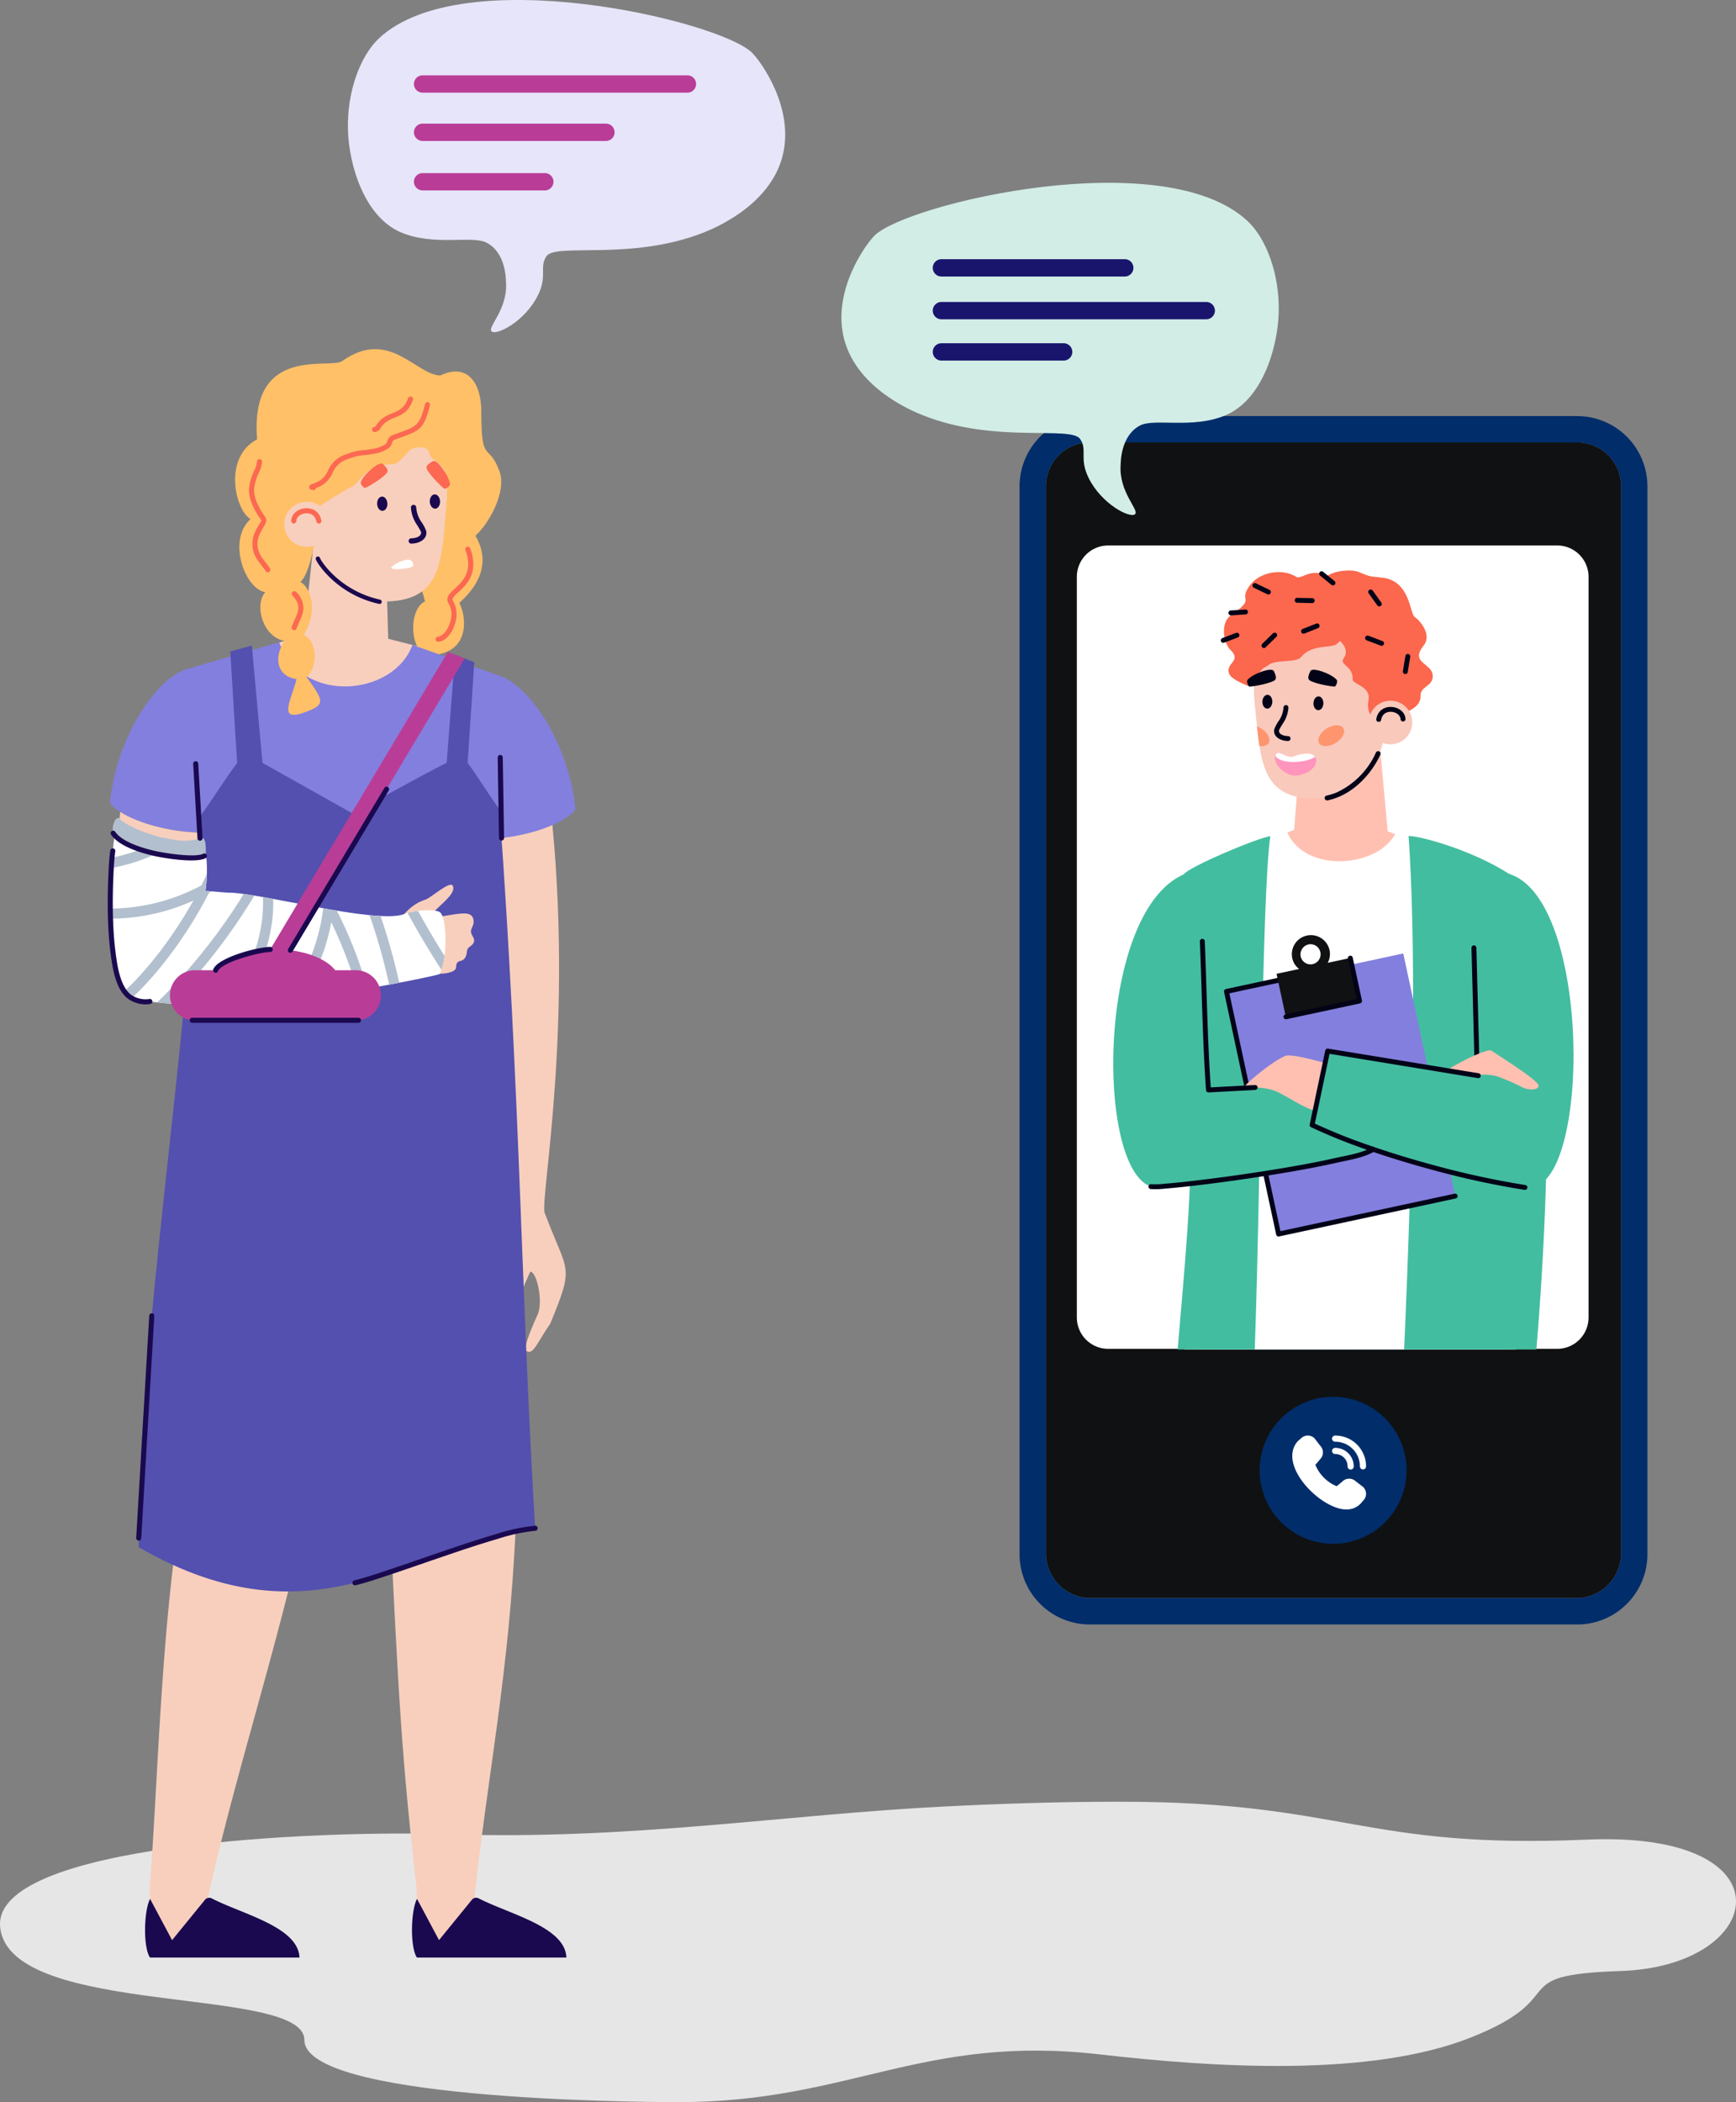 <?xml version="1.0" encoding="UTF-8"?> <svg xmlns="http://www.w3.org/2000/svg" xmlns:xlink="http://www.w3.org/1999/xlink" id="Group_5914" data-name="Group 5914" width="423.861" height="513.075" viewBox="0 0 423.861 513.075"><rect x="0" y="0" width="423.861" height="513.075" fill="#808080" stroke="none"/><defs><clipPath id="clip-path"><rect id="Rectangle_2143" data-name="Rectangle 2143" width="423.861" height="513.075" fill="none"></rect></clipPath></defs><g id="Group_5913" data-name="Group 5913" clip-path="url(#clip-path)"><path id="Path_5112" data-name="Path 5112" d="M.063,442.563c2.8,21.869,74.253,13.858,74.253,27.257,0,14.372,78.43,15.183,91.4,15.183,41.743,0,59.434-16.641,102.924-11.639,28.588,3.288,66.115,5.513,90.423-4.115,25.513-10.1,7.553-15.288,36.579-16.246,35.95-1.179,42.025-34.237-8.206-32.072-54.769,2.364-59.189-9.252-113.937-9.252-14.7,0-28.851.461-42.824,1.16-39.081,1.96-76.8,8.267-121.358,6.773C78.051,418.562-2.579,421.931.063,442.557" transform="translate(0 28.072)" fill="#e6e6e6" fill-rule="evenodd"></path><path id="Path_5113" data-name="Path 5113" d="M379.505,347.962V111.775a10.718,10.718,0,0,0-10.687-10.686H249.753a10.718,10.718,0,0,0-10.687,10.686V371.958a10.987,10.987,0,0,0,10.687,11.2H368.818a10.987,10.987,0,0,0,10.687-11.2Z" transform="translate(16.302 6.893)" fill="#101112" fill-rule="evenodd"></path><path id="Path_5114" data-name="Path 5114" d="M253.769,124.639H363.447a7.652,7.652,0,0,1,7.631,7.631V313.085a7.653,7.653,0,0,1-7.631,7.631H253.769a7.654,7.654,0,0,1-7.631-7.631V132.27a7.653,7.653,0,0,1,7.631-7.631" transform="translate(16.784 8.499)" fill="#fff" fill-rule="evenodd"></path><path id="Path_5115" data-name="Path 5115" d="M369.229,95.066H250.164a17.17,17.17,0,0,0-17.121,17.121v260.7a17.17,17.17,0,0,0,17.121,17.121H369.229a17.039,17.039,0,0,0,11.1-4.116h0a17.1,17.1,0,0,0,6.016-13v-260.7a17.17,17.17,0,0,0-17.121-17.121m10.687,253.306h0v24a10.986,10.986,0,0,1-10.687,11.2H250.164a10.987,10.987,0,0,1-10.687-11.2V112.187c0-.092,0-.184,0-.275s.006-.183.011-.273.011-.181.018-.27h0c.006-.09.014-.179.023-.269s.019-.178.031-.267h0c.012-.089.023-.177.037-.265h0c.013-.088.029-.175.044-.263s.033-.175.05-.262.037-.173.057-.26.042-.171.064-.256.045-.17.068-.254.049-.168.076-.252.053-.167.081-.249.058-.164.088-.247.061-.163.093-.244.065-.161.1-.241.068-.159.1-.237h0c.036-.078.073-.157.111-.235s.076-.155.115-.231h0q.119-.229.248-.454c.085-.148.175-.3.268-.44h0q.139-.216.288-.426l.152-.208c.052-.067.1-.136.157-.2.159-.2.326-.4.5-.589.058-.063.116-.126.175-.188q.266-.279.551-.537.38-.346.793-.655c.068-.052.138-.1.207-.152q.42-.3.867-.558.337-.194.686-.363h0q.234-.112.473-.214c.08-.034.16-.067.241-.1s.162-.063.244-.093.163-.059.247-.087h0c.248-.083.5-.159.755-.225h0l.257-.062c.172-.041.345-.076.52-.108.088-.016.175-.03.263-.044s.177-.026.266-.037l.268-.031c.09-.009.179-.017.269-.023s.181-.013.271-.018.182-.007.273-.01.183,0,.275,0H369.229c.092,0,.184,0,.275,0s.183.005.273.01.182.011.271.018.181.014.269.023l.268.031c.089.012.177.023.265.037s.176.028.264.044.175.032.262.051.173.036.258.057l.257.062h0l.254.068h0c.084.023.169.049.252.075l.249.081h0c.083.028.165.056.247.087s.162.061.244.093.161.065.241.1.159.068.238.1.157.072.234.109h0c.078.037.156.076.233.115s.153.08.229.121.151.084.225.127.148.087.222.131.146.091.218.137.145.093.216.142.141.1.212.147.139.1.207.152.137.1.2.156.135.107.2.161.132.11.2.166h0c.065.057.129.112.192.171s.126.114.188.174.123.119.184.179l.179.184c.059.062.117.125.175.188s.114.127.171.192.111.129.166.2h0c.055.065.108.131.161.2s.1.136.157.2.1.139.152.208l.147.212c.047.072.1.143.141.215h0c.047.072.092.145.137.218s.089.147.132.222.084.15.126.225h0c.041.075.081.152.122.228h0c.038.077.078.153.115.231s.074.157.11.235h0c.036.078.07.157.1.237s.066.16.1.241.063.162.093.244.06.164.088.247.056.166.081.249.052.168.076.252.047.169.069.254.043.171.063.256.038.173.057.26.034.174.05.262.031.175.045.263h0c.013.088.026.176.036.265h0c.012.089.022.177.031.267s.017.179.025.269h0c.008.09.013.179.017.27s.009.182.011.273,0,.183,0,.275Z" transform="translate(15.891 6.483)" fill="#012d6b" fill-rule="evenodd"></path><path id="Path_5116" data-name="Path 5116" d="M264.019,122.655c-1.168,1.082-8.153-2.393-11.346-8.87-2.354-4.774-.222-6.812-2.063-9.49-2.27-3.3-20.773,1.22-38.372-5.776-2.175-.864-15.9-6.32-19.186-18.361-3.269-11.972,5.42-23.66,7.427-25.579,8.173-7.817,70.553-22.488,90.977-3.508,4.576,4.254,7.915,13,7.632,22.485-.248,8.319-3.907,21.136-13,24.963-8.014,3.374-17.34.663-20.836,2.475-4.8,2.49-4.713,9.105-4.745,9.49-.54,6.785,4.626,11.135,3.508,12.171" transform="translate(13.115 2.848)" fill="#d1ede6" fill-rule="evenodd"></path><path id="Path_5117" data-name="Path 5117" d="M260.083,59.223H215.321a2.114,2.114,0,1,0,0,4.228h44.762a2.114,2.114,0,1,0,0-4.228" transform="translate(14.539 4.038)" fill="#19156d" fill-rule="evenodd"></path><path id="Path_5118" data-name="Path 5118" d="M279.978,69H215.321a2.114,2.114,0,1,0,0,4.228h64.658a2.114,2.114,0,1,0,0-4.228" transform="translate(14.539 4.705)" fill="#19156d" fill-rule="evenodd"></path><path id="Path_5119" data-name="Path 5119" d="M245.163,78.43H215.321a2.114,2.114,0,1,0,0,4.228h29.842a2.114,2.114,0,1,0,0-4.228" transform="translate(14.539 5.348)" fill="#19156d" fill-rule="evenodd"></path><path id="Path_5120" data-name="Path 5120" d="M114.6,80.888c1.168,1.082,8.153-2.394,11.346-8.87,2.354-4.774.222-6.812,2.063-9.49,2.271-3.3,20.773,1.22,38.372-5.776,2.175-.864,15.9-6.32,19.186-18.361,3.269-11.972-5.42-23.66-7.427-25.579C169.969,4.994,107.589-9.676,87.165,9.3c-4.576,4.254-7.915,13-7.632,22.485.248,8.319,3.907,21.136,13,24.963,8.014,3.374,17.34.663,20.836,2.474,4.8,2.491,4.713,9.106,4.745,9.491.54,6.785-4.626,11.135-3.508,12.171" transform="translate(5.422 0)" fill="#e6e5f9" fill-rule="evenodd"></path><path id="Path_5121" data-name="Path 5121" d="M141.492,28.249H96.73a2.114,2.114,0,0,0,0,4.228h44.762a2.114,2.114,0,1,0,0-4.228" transform="translate(6.452 1.926)" fill="#b93d97" fill-rule="evenodd"></path><path id="Path_5122" data-name="Path 5122" d="M126.573,39.551H96.731a2.114,2.114,0,0,0,0,4.228h29.842a2.114,2.114,0,0,0,0-4.228" transform="translate(6.452 2.697)" fill="#b93d97" fill-rule="evenodd"></path><path id="Path_5123" data-name="Path 5123" d="M161.387,17.215H96.73a2.114,2.114,0,0,0,0,4.228h64.658a2.114,2.114,0,1,0,0-4.228" transform="translate(6.452 1.174)" fill="#b93d97" fill-rule="evenodd"></path><path id="Path_5124" data-name="Path 5124" d="M347.288,295.838l-45.411,1.446.355,11.921h45.961q-.333-6.731-.9-13.367" transform="translate(20.585 20.173)" fill="#58a5fc" fill-rule="evenodd"></path><path id="Path_5125" data-name="Path 5125" d="M312.473,293.8l-37.4,3.464q-.445,6.039-.9,12.078h37.423Z" transform="translate(18.696 20.034)" fill="#58a5fc" fill-rule="evenodd"></path><path id="Path_5126" data-name="Path 5126" d="M297.728,179.744l19.926-10.521c.67,7.224,1.341,14.943,2.011,22.167,2.69,1.107,6.863,1.824,9.206,2.576-43.051,65.872-60.093,9.273-39.041-.324l6.986-2.618Z" transform="translate(19.15 11.539)" fill="#ffc0b2" fill-rule="evenodd"></path><path id="Path_5127" data-name="Path 5127" d="M302.091,142.99c9.617.225,17.188,10.047,16.909,21.937s-7.006,20.981-18.986,20.206S288.175,175.014,286.8,162s5.677-19.231,15.294-19.005" transform="translate(19.545 9.75)" fill="#f9c9bc" fill-rule="evenodd"></path><path id="Path_5128" data-name="Path 5128" d="M316.363,172.52c-2.416,5.168-7.095,9.917-12.825,11.115a.6.6,0,1,1-.246-1.172,13.384,13.384,0,0,0,2.4-.747,19.465,19.465,0,0,0,9.586-9.7.6.6,0,1,1,1.084.507" transform="translate(20.649 11.706)" fill="#030317" fill-rule="evenodd"></path><path id="Path_5129" data-name="Path 5129" d="M307.446,166.427c.6.977-.232,2.588-1.865,3.6s-3.448,1.035-4.052.058.232-2.588,1.865-3.6,3.448-1.035,4.052-.058" transform="translate(20.548 11.3)" fill="#ff956e" fill-rule="evenodd"></path><path id="Path_5130" data-name="Path 5130" d="M301.485,159.118c-.67-.02-1.237.718-1.266,1.65s.491,1.7,1.161,1.726,1.237-.719,1.266-1.65-.491-1.7-1.161-1.726" transform="translate(20.472 10.85)" fill="#030317" fill-rule="evenodd"></path><path id="Path_5131" data-name="Path 5131" d="M289.816,158.756c-.67-.02-1.237.718-1.266,1.65s.491,1.7,1.161,1.726,1.237-.719,1.266-1.65-.491-1.7-1.161-1.726" transform="translate(19.676 10.826)" fill="#030317" fill-rule="evenodd"></path><path id="Path_5132" data-name="Path 5132" d="M305.453,157.141c-1.194-.036-5.244-.83-6.145-1.573-.576-.475-.075-1.5.237-2.2.479-1.072,5.254.675,6.443,2.143.3.364-.178,1.64-.535,1.629" transform="translate(20.392 10.436)" fill="#030317" fill-rule="evenodd"></path><path id="Path_5133" data-name="Path 5133" d="M294.72,161.726a7.724,7.724,0,0,1-1.206,3.656,17.212,17.212,0,0,0-1.091,1.862c-.135,1.1,1.392,1.427,2.213,1.427a.6.6,0,0,1,0,1.2c-1.6,0-3.636-.846-3.4-2.77a9.369,9.369,0,0,1,1.233-2.3,6.639,6.639,0,0,0,1.055-3.107.6.6,0,1,1,1.2.034" transform="translate(19.858 10.986)" fill="#030317" fill-rule="evenodd"></path><path id="Path_5134" data-name="Path 5134" d="M287.9,170.715a2.109,2.109,0,0,0,2.266-.653c.6-.977-.232-2.588-1.866-3.6a5.622,5.622,0,0,0-.99-.487c.174,1.672.358,3.255.591,4.736" transform="translate(19.592 11.318)" fill="#ff956e" fill-rule="evenodd"></path><path id="Path_5135" data-name="Path 5135" d="M291.569,172.583c.691-1.656,2.54,1.034,4.543.248,1.463-.576,5.2-1.477,5.377,1.039.125,1.784-2.648,3.907-5.638,3.657-2-.167-5.142-2.884-4.282-4.945" transform="translate(19.872 11.731)" fill="#ff94bd" fill-rule="evenodd"></path><path id="Path_5136" data-name="Path 5136" d="M291.564,172.583c.691-1.656,2.54,1.034,4.543.248,1.252-.492,4.171-1.223,5.1.153-1.894,1.491-8.453,1.975-9.695-.246.016-.052.034-.1.056-.155" transform="translate(19.878 11.731)" fill="#fff" fill-rule="evenodd"></path><path id="Path_5137" data-name="Path 5137" d="M312.57,144.293c-2.126,1.717-2.448,1.181-5.112,3.844-1.385,1.384-6.042-.063-8.868,3.331-1.227,1.474-6.257.5-8.016,1.962-1.286,1.07-.6-.237-2.482,2.268-1.529,2.03-1.72,1.444-1.861,3.014,0,.033-4.628-1.631-5.206-3.186-1-2.7,3.232-3,.3-5.84-1.744-1.688-2.4-6.617.021-8.324,6.551-4.618,1.751-3.176,4.643-7.281,2.4-3.409,8.034-4.387,11.441-2.194,1.028.661,3.112-1.656,6.036-.793,6.266,1.85,2.96,4.793,8.135,7.483,1.455.755,1.28,5.461.965,5.716" transform="translate(19.077 8.914)" fill="#fb684d" fill-rule="evenodd"></path><path id="Path_5138" data-name="Path 5138" d="M302.981,145.8c2.959.354,6.34,3.446,4.578,5.915-1.286,1.8,2.288,1.738,2.151,5.219-.047,1.2,4.551,1.7,3.868,5.056-.839,4.119,2.818,6.349,3.42,5.473,1.295-1.881,4.877,1.9,4.746-1.437-.049-1.248,4.657-1.612,4.553-5.138-.064-2.12,2.7-2.281,2.96-4.362.449-3.656-5.872-3.3-2.194-7.881,1.815-2.262-.187-5.443-2.22-6.97-1.208-.908-1.1-8.735-7.77-9.554-3.482-.427-2.714-.1-6-1.447-1.867-.765-8.427-.279-8.675,2.805-.049.6-.907,3.905-.8,5.147.17,1.988-1.121,5.321,1.154,7.056Z" transform="translate(20.551 8.889)" fill="#fb684d" fill-rule="evenodd"></path><path id="Path_5139" data-name="Path 5139" d="M318.294,160.107a5.319,5.319,0,1,1-5.442,5.194,5.321,5.321,0,0,1,5.442-5.194" transform="translate(21.333 10.918)" fill="#f9c9bc" fill-rule="evenodd"></path><path id="Path_5140" data-name="Path 5140" d="M314.58,164.535c.71-4.435,6.927-3.539,7.13-.084a.6.6,0,1,1-1.2.07c-.12-2.034-4.267-2.831-4.752.2a.6.6,0,0,1-1.182-.189" transform="translate(21.451 11.014)" fill="#030317" fill-rule="evenodd"></path><path id="Path_5141" data-name="Path 5141" d="M285.68,157.141c1.194-.036,5.244-.83,6.145-1.573.576-.475.075-1.5-.237-2.2-.479-1.072-5.254.675-6.443,2.143-.3.364.179,1.64.535,1.629" transform="translate(19.438 10.436)" fill="#030317" fill-rule="evenodd"></path><path id="Path_5142" data-name="Path 5142" d="M295.773,189.979c4.27,10.38,22.473,8.9,26.6.315,10.653,2.631,26.81,9.347,30.227,12.688,4.793,16.192,3.216,73.5-.879,113.442H270.782c5.8-38.753-2.591-82.674-.111-116.045,1.579-1.372,19.657-8.763,25.1-10.4" transform="translate(18.425 12.955)" fill="#fff" fill-rule="evenodd"></path><path id="Path_5143" data-name="Path 5143" d="M353.235,316.353c3.23-38.619,5.169-96.575-5.178-114.054a5.032,5.032,0,0,0-1.5-2.041c-9.3-5.956-21.983-9.316-24.531-9.232,2.215,30.937.739,84.656-1.083,125.327Z" transform="translate(21.885 13.026)" fill="#43bd9f" fill-rule="evenodd"></path><path id="Path_5144" data-name="Path 5144" d="M270.742,200.305c1.188-1.725,17.619-8.738,21.064-9.247-2.109,14.722-2.275,82.888-3.8,125.293H269.177c1.615-19.363,3.786-40.437,3.033-56.747-1.2-26.01-4.125-55.441-1.468-59.3" transform="translate(18.355 13.028)" fill="#43bd9f" fill-rule="evenodd"></path><rect id="Rectangle_2142" data-name="Rectangle 2142" width="44.14" height="60.569" transform="matrix(0.978, -0.21, 0.21, 0.978, 299.451, 241.983)" fill="#837fde"></rect><path id="Path_5145" data-name="Path 5145" d="M293.557,285.253l-12.472-58.047,11.994-2.578a.6.6,0,1,0-.252-1.17l-12.579,2.7a.6.6,0,0,0-.459.71l12.724,59.217a.6.6,0,0,0,.71.459l43.156-9.273a.6.6,0,0,0-.251-1.17Z" transform="translate(19.078 15.237)" fill="#030317" fill-rule="evenodd"></path><path id="Path_5146" data-name="Path 5146" d="M309.787,219.241l-5.51,1.184a4.482,4.482,0,0,0,.445-3.083,4.653,4.653,0,0,0-9.1,1.955,4.479,4.479,0,0,0,1.672,2.627l-5.51,1.184,2.256,10.5,18-3.868Zm-10.129-3.324a2.459,2.459,0,1,1-1.984,2.94,2.507,2.507,0,0,1,1.984-2.94" transform="translate(19.897 14.576)" fill="#101112" fill-rule="evenodd"></path><path id="Path_5147" data-name="Path 5147" d="M311.227,228.968l-17.413,3.741a.6.6,0,0,0,.252,1.171l18-3.867a.6.6,0,0,0,.46-.711l-2.256-10.5a.6.6,0,0,0-1.17.251Z" transform="translate(20.003 14.888)" fill="#030317" fill-rule="evenodd"></path><path id="Path_5148" data-name="Path 5148" d="M271.71,199.764c-22.065,9.579-21.542,76.484-6.472,76.484,7.331,0,45.987-6.155,54.591-10.219l-3.755-15.664-38.365,2.042c-2.506-18.991.892-51.771-6-52.644" transform="translate(17.352 13.622)" fill="#43bd9f" fill-rule="evenodd"></path><path id="Path_5149" data-name="Path 5149" d="M307.5,255.72l4.276-10.846c-2.8-.248-15.248-4.495-17.391-3.583-3.411,1.453-10.159,7.181-10.014,7.688,1.741-.013,5.329-.271,8.324,1.187,4.164,2.026,7.141,4.618,11.824,5.152a21.864,21.864,0,0,0,2.981.4" transform="translate(19.391 16.445)" fill="#ffc0b2" fill-rule="evenodd"></path><path id="Path_5150" data-name="Path 5150" d="M339.494,234.047c0-11.679-.73-34.488,8.5-34.38,20.2,6.216,19.988,76.589,4.918,76.589-7.331,0-44.483-10.2-53.009-15.29l3.8-18.052,36.737,6.017Z" transform="translate(20.451 13.615)" fill="#43bd9f" fill-rule="evenodd"></path><path id="Path_5151" data-name="Path 5151" d="M337.538,216.6l.689,26.031a.6.6,0,1,1-1.2.032l-.689-26.031a.6.6,0,1,1,1.2-.032" transform="translate(22.935 14.73)" fill="#030317" fill-rule="evenodd"></path><path id="Path_5152" data-name="Path 5152" d="M330.716,244.931c.21-.463,9.738-5.686,10.959-4.82,1.344.952,11.432,7.214,11.432,8.483,0,1.306-2.72,1.043-3.815.485a59.3,59.3,0,0,0-6.2-2.713,12.392,12.392,0,0,0-5.226-.269c-1.578-.182-6.129-1-7.148-1.165" transform="translate(22.551 16.367)" fill="#ffc0b2" fill-rule="evenodd"></path><path id="Path_5153" data-name="Path 5153" d="M276.915,250.773l10.8-.576a.6.6,0,1,1,.063,1.2L276.391,252a.6.6,0,0,1-.629-.554c-.862-12.1-1-24.191-1.505-36.3a.6.6,0,0,1,1.2-.05c.493,11.906.637,23.789,1.461,35.683" transform="translate(18.702 14.628)" fill="#030317" fill-rule="evenodd"></path><path id="Path_5154" data-name="Path 5154" d="M263.238,271.164a19.329,19.329,0,0,0,3.232-.119c2.183-.171,4.369-.4,6.545-.655,6.145-.7,12.292-1.557,18.4-2.523,5.578-.882,11.195-1.854,16.705-3.092,2.614-.588,6.661-1.21,8.9-2.631a.6.6,0,0,1,.641,1.012c-2.4,1.524-6.481,2.158-9.279,2.787-5.535,1.244-11.179,2.221-16.781,3.107-6.126.968-12.289,1.824-18.452,2.531-2.19.25-4.39.486-6.588.658a19.906,19.906,0,0,1-3.489.111.6.6,0,1,1,.162-1.186" transform="translate(17.904 17.869)" fill="#030317" fill-rule="evenodd"></path><path id="Path_5155" data-name="Path 5155" d="M304.214,240.875l-3.586,17.03a136.9,136.9,0,0,0,13.161,5.27c5.3,1.849,10.681,3.483,16.1,4.94a208.915,208.915,0,0,0,22.065,4.772.6.6,0,1,1-.183,1.182,209.877,209.877,0,0,1-22.193-4.8c-5.445-1.464-10.857-3.107-16.18-4.966a136.1,136.1,0,0,1-13.707-5.521.594.594,0,0,1-.328-.664l3.8-18.051a.6.6,0,0,1,.683-.468l36.736,6.018a.6.6,0,1,1-.193,1.181Z" transform="translate(20.412 16.338)" fill="#030317" fill-rule="evenodd"></path><path id="Path_5156" data-name="Path 5156" d="M301.58,143.585l-3.406,1.345a.6.6,0,0,1-.44-1.113l3.408-1.345a.6.6,0,0,1,.439,1.113" transform="translate(20.277 9.712)" fill="#030317" fill-rule="evenodd"></path><path id="Path_5157" data-name="Path 5157" d="M300.189,137.883l-3.662-.076a.6.6,0,0,1,.025-1.2l3.662.076a.6.6,0,1,1-.025,1.2" transform="translate(20.18 9.315)" fill="#030317" fill-rule="evenodd"></path><path id="Path_5158" data-name="Path 5158" d="M292.005,145.555l-2.621,2.557a.6.6,0,1,1-.835-.857l2.621-2.557a.6.6,0,0,1,.835.857" transform="translate(19.664 9.855)" fill="#030317" fill-rule="evenodd"></path><path id="Path_5159" data-name="Path 5159" d="M289.884,135.941l-3.3-1.586a.6.6,0,0,1,.519-1.079l3.3,1.586a.6.6,0,1,1-.518,1.079" transform="translate(19.519 9.084)" fill="#030317" fill-rule="evenodd"></path><path id="Path_5160" data-name="Path 5160" d="M285.043,140.462l-3.654.241a.6.6,0,0,1-.079-1.194l3.654-.241a.6.6,0,0,1,.079,1.194" transform="translate(19.144 9.497)" fill="#030317" fill-rule="evenodd"></path><path id="Path_5161" data-name="Path 5161" d="M304.557,133.882l-2.839-2.314a.6.6,0,0,1,.755-.928l2.84,2.314a.6.6,0,0,1-.756.928" transform="translate(20.559 8.899)" fill="#030317" fill-rule="evenodd"></path><path id="Path_5162" data-name="Path 5162" d="M314.971,138.6l-2.133-2.977a.6.6,0,0,1,.973-.7l2.133,2.978a.6.6,0,0,1-.973.7" transform="translate(21.325 9.184)" fill="#030317" fill-rule="evenodd"></path><path id="Path_5163" data-name="Path 5163" d="M283.24,145.718l-3.424,1.3a.6.6,0,0,1-.425-1.118l3.424-1.3a.6.6,0,0,1,.425,1.118" transform="translate(19.025 9.858)" fill="#030317" fill-rule="evenodd"></path><path id="Path_5164" data-name="Path 5164" d="M315.8,147.664l-3.427-1.294a.6.6,0,0,1,.423-1.119l3.427,1.294a.6.6,0,1,1-.423,1.119" transform="translate(21.274 9.902)" fill="#030317" fill-rule="evenodd"></path><path id="Path_5165" data-name="Path 5165" d="M320.678,153.586l.585-3.616a.6.6,0,1,1,1.181.192l-.585,3.615a.6.6,0,1,1-1.181-.191" transform="translate(21.866 10.192)" fill="#030317" fill-rule="evenodd"></path><path id="Path_5166" data-name="Path 5166" d="M119.908,347.831c-1.5,36.972-7.243,63.452-10.148,92.456,4.606,2.192,10.193,3.322,15.3,7.528l-8.4,4.492-20.6-.01c-.09-1.787-.205-8.334-.315-12.285-.032-1.165-.1-2.1-.121-2.629-3.6-32.025-4.353-45.641-6.646-93.605Z" transform="translate(6.067 23.442)" fill="#f8cfbd" fill-rule="evenodd"></path><path id="Path_5167" data-name="Path 5167" d="M100.771,443.956l-5.38-10.071c-1.522,2.951-1.727,11.744-.022,14.328h36.5c-.272-7.435-13.711-10.531-21.3-14.379a1.373,1.373,0,0,0-1.678.168Z" transform="translate(6.421 29.569)" fill="#1a094f" fill-rule="evenodd"></path><path id="Path_5168" data-name="Path 5168" d="M71.018,352.959c-7.474,31.864-16.559,59.5-22.695,87.514a85.119,85.119,0,0,1,15.128,6.9l-7.579,4.783-21.148-.009c-.09-1.782-.281-8.072-.418-11.937-.041-1.16-.1-2.1-.122-2.637,2.063-24.3,2.61-63.472,8.286-96.522Z" transform="translate(2.331 23.256)" fill="#f8cfbd" fill-rule="evenodd"></path><path id="Path_5169" data-name="Path 5169" d="M39.758,443.965l-5.38-10.071c-1.522,2.954-1.727,11.745-.021,14.328h36.5c-.272-7.434-13.712-10.53-21.305-14.38a1.373,1.373,0,0,0-1.678.171Z" transform="translate(2.261 29.57)" fill="#1a094f" fill-rule="evenodd"></path><path id="Path_5170" data-name="Path 5170" d="M43.171,153.084c15.51,1.767,10.819,34.785,11.313,38.979-9.228,2.345-24.985-1.28-29.347-6.439,1.372-15.159,10.43-29.456,18.034-32.54" transform="translate(1.714 10.439)" fill="#837fde" fill-rule="evenodd"></path><path id="Path_5171" data-name="Path 5171" d="M125.762,285.2c5.667,15.223,7.473,12.453,1.407,27.2-3.274,4.7-4.139,7.78-5.854,6.628-.6-.4.235-3.279,2.777-8.867,1.384-3.04-.143-10.376-1.784-10.459-.859,1.6-4.244,10.823-6.319,10.711-.621-.033-1-1.255-.808-4.791.24-4.389.925-2.817.295-8.68-.536-4.984-.47-9.24,1.384-13.977-3.6-52.084-23.284-65.77-1.467-126.364,10.418,5.964,10.872,20.581,11.854,29.643,5.756,53.17-2.379,94.36-1.486,98.954" transform="translate(7.178 10.679)" fill="#f8cfbd" fill-rule="evenodd"></path><path id="Path_5172" data-name="Path 5172" d="M115.392,154.567c-15.509,1.767-10.818,34.785-11.311,38.978,9.227,2.347,24.983-1.281,29.346-6.438-1.372-15.161-10.431-29.457-18.035-32.54" transform="translate(7.077 10.54)" fill="#837fde" fill-rule="evenodd"></path><path id="Path_5173" data-name="Path 5173" d="M90.251,137.2,72.4,123.607,69.929,146.54l-7.781,2.413L81.6,170.1l17.258-20.5-8.318-2.119Z" transform="translate(4.238 8.429)" fill="#f8cfbd" fill-rule="evenodd"></path><path id="Path_5174" data-name="Path 5174" d="M101.323,85.871c6.384-3.123,10.01,1.511,10.01,8.783,0,13.324,1.725,7.177,4.444,14.612,1.772,4.845-2.4,12.523-5.874,15.712,4.69,8.053-1.366,14.065-3.952,16.392,1.312,2.143,3.158,10.865-4.951,12.517.057,3.151,1.944,6.14-5.211,7.353.285,2.59,4.778,8.332-3.864,4.771-2.032-.839-1.831-1.978,2.453-5.264-1.978-2.773-2.055-7.709,2.037-7.914-2.306-1.829-2.628-9.962,1.178-11.853.06-.03-2.872-9.393-2.807-10.776.237-5.094-2.552-29.914-3.7-35.531-1.564-7.681,7.123-7.28,10.234-8.8" transform="translate(6.183 5.788)" fill="#ffc068" fill-rule="evenodd"></path><path id="Path_5175" data-name="Path 5175" d="M88.053,96.685c-9.92.412-17.55,10.689-17.041,22.956s7.619,21.521,19.969,20.5,12.03-10.664,13.21-24.124-6.219-19.74-16.138-19.329" transform="translate(4.841 6.592)" fill="#f8cfbd" fill-rule="evenodd"></path><path id="Path_5176" data-name="Path 5176" d="M87.382,113.466c.691-.029,1.284.727,1.322,1.69s-.486,1.765-1.179,1.792-1.283-.727-1.323-1.689.489-1.766,1.18-1.793" transform="translate(5.878 7.737)" fill="#1a094f" fill-rule="evenodd"></path><path id="Path_5177" data-name="Path 5177" d="M99.42,112.966c.692-.029,1.284.727,1.325,1.689s-.487,1.766-1.179,1.793-1.284-.727-1.326-1.69.489-1.764,1.18-1.792" transform="translate(6.699 7.703)" fill="#1a094f" fill-rule="evenodd"></path><path id="Path_5178" data-name="Path 5178" d="M89.4,129.949c.06-.6,2.251-1.8,3.823-2.03a1.227,1.227,0,0,1,1.462,1.622c-.192.246-4.158,1.065-5.285.408" transform="translate(6.096 8.721)" fill="#fff" fill-rule="evenodd"></path><path id="Path_5179" data-name="Path 5179" d="M72.713,117.62c.058-.015,7.017-4.414,8.444-5.033,1.738-.75,2.949-3.955,6.155-4.952,4.978-1.549,3.542,1.149,7.893-3.828,1.969-2.255,8.7,1.382,10.988-5.212,1.149-3.309,1.175-2.668-2.581-4.836-4.962-2.864-22.443-2.645-26.072,2.3-1.489,2.026-2.93,1.984-5.066,5.627-1.437,2.447-4.1,4.794-3.958,8.752.2,5.507.005,2.085,2.009,6.018,1.714,3.371-2.747,2.475,2.188,1.166" transform="translate(4.672 6.267)" fill="#ffc068" fill-rule="evenodd"></path><path id="Path_5180" data-name="Path 5180" d="M89.441,98.95c1.352.452,9.025,3.65,9.253,5,.34,1.989,2.6,2.541,3.635,4.122.83,1.267,4.371-.187,4.836,2.629.248,1.5,1.839.739,1.839-2.691,0-7.68-5.2-11.734-12.02-13.893-2.412-.765-8.737-.241-7.993,3.4.05.251-.132,1.242.451,1.439" transform="translate(6.064 6.397)" fill="#ffc068" fill-rule="evenodd"></path><path id="Path_5181" data-name="Path 5181" d="M83.576,111.857c1.138-.476,4.748-2.735,5.343-3.784.379-.672-.481-1.473-1.04-2.035-.857-.857-4.815,2.592-5.419,4.445-.151.459.778,1.514,1.116,1.374" transform="translate(5.622 7.222)" fill="#fc6851" fill-rule="evenodd"></path><path id="Path_5182" data-name="Path 5182" d="M101.8,112.074c-.99-.737-3.957-3.791-4.283-4.952-.209-.742.818-1.315,1.5-1.726,1.036-.627,4.056,3.666,4.2,5.611.035.482-1.117,1.284-1.414,1.067" transform="translate(6.648 7.183)" fill="#fc6851" fill-rule="evenodd"></path><path id="Path_5183" data-name="Path 5183" d="M42.02,153.516,65.3,146.755c5.453,15.3,27.934,13.21,32.545.653L119.6,155.1l-1.072,63.283H48.251Z" transform="translate(2.865 10.007)" fill="#837fde" fill-rule="evenodd"></path><path id="Path_5184" data-name="Path 5184" d="M103.841,86.219C97.794,86,91.319,74.556,79.886,82.692,76.92,84.8,57.265,78.52,59.106,101.787c-8.377,4.422-5.357,17.3-1.607,19.453-5.842,5.378-1.187,17.181,3.593,17.843-2.805,3.3-.467,11.045,4.725,11.9-2.456,3.469-2.319,8.557,2.9,9.331-1,4.565-4.749,10.442,1.617,8.24,5.74-1.986,5.116-2.779.826-8.8,2.844-2.157,2.779-8.771-.659-10.22,3.931-6.645,1.236-11.959-.832-12.923,2-1.7,3.527-8.71,3.527-11.571,0-3.577-2.918-3.368,1.632-7.2,3.2-2.7,4.062-11.874,15.395-19.256,1.317-.859,17.182-12.23,13.617-12.357" transform="translate(3.664 5.44)" fill="#ffc068" fill-rule="evenodd"></path><path id="Path_5185" data-name="Path 5185" d="M59.323,147.509l-5.267,1.425c.58,9.41,1.1,17.828,1.679,27.238-3.193,4.22-6.326,9.434-9.519,13.657C43.582,248.192,31.7,315.348,31.7,367.575c43.7,25.209,67.5-1.159,96.8-4.626-3.483-58.222-3.632-105.432-8.7-175.467-2.606-3.509-5.178-7.834-7.781-11.343.533-8.29,1.083-16.272,1.618-24.561q-2.349-.921-4.7-1.84c-.672,8.836-1.369,17.54-2.041,26.375-7.694,3.883-15.415,8.406-23.111,12.288q-10.928-6.13-21.859-12.259-1.3-14.316-2.6-28.633" transform="translate(2.162 10.059)" fill="#5450af" fill-rule="evenodd"></path><path id="Path_5186" data-name="Path 5186" d="M70.239,114.663a5.49,5.49,0,1,0,5.713,5.259,5.491,5.491,0,0,0-5.713-5.259" transform="translate(4.431 7.819)" fill="#f8cfbd" fill-rule="evenodd"></path><path id="Path_5187" data-name="Path 5187" d="M73.926,119.166c-.816-4.563-7.216-3.522-7.361.047a.618.618,0,1,0,1.235.05c.088-2.1,4.351-3,4.908.122a.619.619,0,0,0,1.218-.219" transform="translate(4.539 7.919)" fill="#fc6851" fill-rule="evenodd"></path><path id="Path_5188" data-name="Path 5188" d="M89.883,224.824c-.47-.016-.757-.03-.8-.042-11.759,4.462-31.234,6.421-43.694,5.894-6.287-.266-15.416-.473-16.609-6.15-2.484-11.818-2.633-26.243-1.239-39.013,4.375,2.8,11.972,4.8,18.847,5.042l.01,0c.585,1.126.672,14.488.73,16.388l40.163,6.8c.847,3.538,1.738,7.49,2.589,11.082" transform="translate(1.818 12.65)" fill="#f8cfbd" fill-rule="evenodd"></path><path id="Path_5189" data-name="Path 5189" d="M86.914,213.271c5.426-.793,5.509-5.636,11.346-7.514,1.247-.4,5.887-4.611,6.588-3.378,1.641,2.886-10.061,8.653-2.331,7.435,4.7-.741,7.36-1.416,7.44,1.362.04,1.351-1.244,1.865-.306,3.44.492.829.856,1.68-.679,2.689-.891.585-.515,1.382-.9,2.292-.812,1.91-2.324.365-2.411,2.743-.038,1-1.911,1.4-3.258,1.516s-13.183-.058-16.39-.166c-.851-3.592-1.742-7.545-2.588-11.082Z" transform="translate(5.689 13.785)" fill="#f8cfbd" fill-rule="evenodd"></path><path id="Path_5190" data-name="Path 5190" d="M48.341,204.534c.207,1.27,1.364-11.128-1.09-11.36-5.457-.514-19.945-4.6-20.771-2.88-1.1,2.286-2.636,32.344,1.857,39,2.34,3.132,21.263,3.136,23.432,3.24,14.009.665,53.558-7.338,53.806-7.734,1.921-3.079,1.967-13.587.141-15.072-.9-.732-5.57-.735-8.773.44-6.936,2.545-35.678-5.368-43.067-5.244-.548.009-5.237-.492-5.534-.389" transform="translate(1.726 12.947)" fill="#fff" fill-rule="evenodd"></path><path id="Path_5191" data-name="Path 5191" d="M51.564,231.54a52.282,52.282,0,0,0,6.7-12.251,35.492,35.492,0,0,0,2.418-14.319q1.208.213,2.5.453a33.665,33.665,0,0,1-.138,4.384,40.5,40.5,0,0,1-2.468,10.352,54.027,54.027,0,0,1-5.942,11.31q-1.649.077-3.072.072m14.674-1.149c1.109-.138,2.235-.287,3.37-.442.175-.254.348-.514.519-.772a49.449,49.449,0,0,0,7.242-18.05,104.073,104.073,0,0,1,6.377,16.618q1.242-.215,2.447-.427a105.056,105.056,0,0,0-7.476-19.029c-1.09-.182-2.2-.374-3.308-.571a47.36,47.36,0,0,1-7.347,20.1q-.867,1.319-1.824,2.572m25.271-4.042q1.277-.239,2.458-.467A152.118,152.118,0,0,0,89.4,209.6c-.843-.043-1.74-.111-2.68-.2.976,2.808,1.862,5.651,2.667,8.482.533,1.875,1.352,4.969,2.12,8.474m12.756-3.6a16.3,16.3,0,0,0,.756-3.423q-1.835-2.923-3.589-5.9c-.943-1.607-1.918-3.308-2.881-5.074a17.559,17.559,0,0,0-2.534.506c1.088,2.023,2.2,3.978,3.284,5.82,1.6,2.725,3.263,5.41,4.964,8.071" transform="translate(3.516 13.977)" fill="#b2bfce" fill-rule="evenodd"></path><path id="Path_5192" data-name="Path 5192" d="M109.584,150.559,60.317,233.012l-3.661-2.3,48.83-81.758Z" transform="translate(3.863 10.157)" fill="#b93d97" fill-rule="evenodd"></path><path id="Path_5193" data-name="Path 5193" d="M25.681,196.261q1.1-.221,2.169-.5a37.213,37.213,0,0,0,10.427-4.333c1.155.239,2.3.479,3.4.7a33.415,33.415,0,0,1-3.315,2.13,40.422,40.422,0,0,1-9.9,3.9q-1.45.37-2.935.651c.046-.9.1-1.752.155-2.549m22.66,8.166c.093.567.374-1.591.439-4.171-.422.923-.868,1.857-1.337,2.793a47.387,47.387,0,0,1-20.981,5.63c-.38.012-.762.017-1.143.018.007.82.02,1.647.041,2.471.391,0,.782-.007,1.171-.017a49.429,49.429,0,0,0,18.948-4.389c-4.731,8.474-11.045,16.864-17.151,22.405l.012.018a4.623,4.623,0,0,0,2.23,1.265c6.908-6.445,13.9-16.131,18.732-25.6.214-.119.427-.236.641-.358a10.824,10.824,0,0,0-1.6-.069m-11.68,27.188a140,140,0,0,0,10.16-11.135,136.337,136.337,0,0,0,9.9-13.643c.318-.51.674-1.084,1.044-1.7.806.108,1.681.241,2.612.394a141.887,141.887,0,0,1-20.486,26.39c-1.09-.084-2.177-.187-3.227-.308" transform="translate(1.726 13.054)" fill="#b2bfce" fill-rule="evenodd"></path><path id="Path_5194" data-name="Path 5194" d="M45.049,221.686h39.08a6.136,6.136,0,1,1,0,12.271H45.049a6.136,6.136,0,1,1,0-12.271" transform="translate(2.653 15.117)" fill="#b93d97" fill-rule="evenodd"></path><path id="Path_5195" data-name="Path 5195" d="M63.955,216.918c8.7,0,15.745,3.653,15.745,8.162s-7.05,8.16-15.745,8.16-15.744-3.653-15.744-8.16,7.048-8.162,15.744-8.162" transform="translate(3.288 14.792)" fill="#b93d97" fill-rule="evenodd"></path><path id="Path_5196" data-name="Path 5196" d="M47.242,191.762c-2.914,1.2-6.189.616-9.4-.1C32.19,190.392,27.5,187.7,27.4,186.9c-1.5-.376-2.206,3.7-1.069,4.491,8.979,6.23,22.182,6.122,22.176,4.308-.009-2.1.006-4.215-1.265-3.939" transform="translate(1.757 12.743)" fill="#b2bfce" fill-rule="evenodd"></path><path id="Path_5197" data-name="Path 5197" d="M72.3,112.862a.655.655,0,0,1-.018.079.617.617,0,0,1-.771.41c-.367-.112-.789-.183-.835-.679-.038-.435.288-.637.632-.758,2-.714,3.013-1.359,3.932-3.251a7.1,7.1,0,0,1,4.606-4.091,13.551,13.551,0,0,1,3.647-.927,26.819,26.819,0,0,0,2.71-.362,7.856,7.856,0,0,0,3.114-1.146c.359-.319.378-.644.55-1.061a2.118,2.118,0,0,1,1.353-1.213c5.36-1.993,6.3-1.647,7.734-7.518a.618.618,0,0,1,1.2.294c-1.555,6.357-2.763,6.248-8.506,8.382a.94.94,0,0,0-.64.527,3.091,3.091,0,0,1-.866,1.509,8.519,8.519,0,0,1-3.693,1.437,28.259,28.259,0,0,1-2.829.38,12.4,12.4,0,0,0-3.33.851,5.92,5.92,0,0,0-3.939,3.477,6.614,6.614,0,0,1-4.052,3.661" transform="translate(4.819 6.265)" fill="#fc6851" fill-rule="evenodd"></path><path id="Path_5198" data-name="Path 5198" d="M95.021,91.416c-1.864,5.207-5.454,3.293-7.836,6.781a1.9,1.9,0,0,1-1.377,1.066.618.618,0,0,1-.308-1.2c.449-.115.4-.184.664-.567,2.562-3.749,6.085-2.009,7.693-6.5a.618.618,0,0,1,1.163.416" transform="translate(5.799 6.177)" fill="#fc6851" fill-rule="evenodd"></path><path id="Path_5199" data-name="Path 5199" d="M60.989,132.22c-.6-.9-1.364-1.742-1.958-2.647a6.745,6.745,0,0,1-.731-6.649,16.749,16.749,0,0,1,1.139-2.118,6.009,6.009,0,0,0,.505-.95c-1.536-2.159-3.092-4.869-3.029-7.607a12.731,12.731,0,0,1,1.4-4.759,7.536,7.536,0,0,0,.547-2,.618.618,0,1,1,1.228.131,8.667,8.667,0,0,1-.63,2.333,12.062,12.062,0,0,0-1.315,4.325c-.053,2.431,1.444,4.955,2.8,6.863,1.288,1.81-4.216,4.666-.884,9.757.325.5,1.983,2.548,2.057,2.875a.618.618,0,0,1-1.135.45" transform="translate(3.881 7.155)" fill="#fc6851" fill-rule="evenodd"></path><path id="Path_5200" data-name="Path 5200" d="M67.743,135.253a5.431,5.431,0,0,1,1.752,4.465c-.2,1.539-1.113,2.972-1.618,4.433a.618.618,0,1,1-1.168-.4c1.077-3.112,2.9-4.678.131-7.652a.617.617,0,0,1,.9-.842" transform="translate(4.547 9.21)" fill="#fc6851" fill-rule="evenodd"></path><path id="Path_5201" data-name="Path 5201" d="M108.06,125.526c.035.128.132.3.176.434.973,3.111.719,5.88-1.438,8.392a28.369,28.369,0,0,1-2.167,2.12c-.292.276-.906.853-.944,1.279a.684.684,0,0,0,.122.416,6.028,6.028,0,0,1,.832,2.557,6.849,6.849,0,0,1,.029,1c-.1,2.355-1.725,6.1-4.415,6.389a.617.617,0,1,1-.132-1.227c1.985-.215,3.238-3.5,3.312-5.216a5.054,5.054,0,0,0-.683-2.865c-2.1-3.464,6.886-4.226,4.3-12.48a1.85,1.85,0,0,1-.231-.837.618.618,0,0,1,1.234.035" transform="translate(6.79 8.518)" fill="#fc6851" fill-rule="evenodd"></path><path id="Path_5202" data-name="Path 5202" d="M43.973,232.55l40.6,0a.618.618,0,1,1,0,1.236l-40.6,0a.618.618,0,0,1,0-1.236" transform="translate(2.956 15.858)" fill="#1a094f" fill-rule="evenodd"></path><path id="Path_5203" data-name="Path 5203" d="M48.756,221.813c1.2-2.911,10.929-5.448,13.9-5.45a.618.618,0,0,1,0,1.236c-2.377,0-11.816,2.411-12.756,4.685a.617.617,0,1,1-1.141-.471" transform="translate(3.321 14.754)" fill="#1a094f" fill-rule="evenodd"></path><path id="Path_5204" data-name="Path 5204" d="M65.88,219.358l23.488-39.313a.617.617,0,1,1,1.06.633L66.939,219.991a.617.617,0,0,1-1.06-.633" transform="translate(4.486 12.257)" fill="#1a094f" fill-rule="evenodd"></path><path id="Path_5205" data-name="Path 5205" d="M26.418,190.082c1.735,2.554,6.988,4.066,9.85,4.7,2.172.484,9.668,1.688,11.64.636a.618.618,0,0,1,.582,1.09c-2.377,1.269-9.92.054-12.491-.52-3.252-.724-8.635-2.319-10.6-5.215a.618.618,0,0,1,1.023-.694" transform="translate(1.724 12.943)" fill="#1a094f" fill-rule="evenodd"></path><path id="Path_5206" data-name="Path 5206" d="M26.471,194.53c-.308,2.213-.4,4.659-.495,6.891-.154,3.827-.171,7.687.018,11.512.093,1.922.241,3.842.476,5.751.4,3.24,1.044,8.69,3.8,10.851a6.161,6.161,0,0,0,4.586,1.067.619.619,0,0,1,.129,1.231,7.376,7.376,0,0,1-5.478-1.325c-3.118-2.448-3.811-8-4.262-11.673-.237-1.94-.389-3.889-.485-5.84-.19-3.863-.173-7.758-.017-11.623.091-2.273.192-4.758.5-7.012a.618.618,0,0,1,1.224.17" transform="translate(1.679 13.217)" fill="#1a094f" fill-rule="evenodd"></path><path id="Path_5207" data-name="Path 5207" d="M114.995,173.1l.319,19.67a.617.617,0,1,1-1.235.019l-.32-19.668a.618.618,0,1,1,1.236-.021" transform="translate(7.757 11.763)" fill="#1a094f" fill-rule="evenodd"></path><path id="Path_5208" data-name="Path 5208" d="M45.392,174.516l1.043,18.161a.618.618,0,1,1-1.234.07l-1.044-18.16a.618.618,0,0,1,1.235-.072" transform="translate(3.011 11.861)" fill="#1a094f" fill-rule="evenodd"></path><path id="Path_5209" data-name="Path 5209" d="M35.551,300.729l-3.185,54.247a.617.617,0,1,1-1.233-.073l3.183-54.247a.618.618,0,1,1,1.235.073" transform="translate(2.123 20.462)" fill="#1a094f" fill-rule="evenodd"></path><path id="Path_5210" data-name="Path 5210" d="M81.03,361.953c3.032-.754,6.116-1.813,9.08-2.809,4.046-1.363,8.073-2.773,12.113-4.152,4.4-1.5,8.833-2.994,13.3-4.3a45.539,45.539,0,0,1,9.62-2.078.617.617,0,0,1,.052,1.233,44.838,44.838,0,0,0-9.325,2.03c-4.447,1.3-8.86,2.784-13.242,4.279-4.042,1.38-8.076,2.79-12.122,4.154-3,1.009-6.11,2.077-9.176,2.837a.617.617,0,0,1-.3-1.2" transform="translate(5.493 23.772)" fill="#1a094f" fill-rule="evenodd"></path><path id="Path_5211" data-name="Path 5211" d="M87.752,138.739a.541.541,0,0,1-.116-.013c-10.226-2.25-15.11-9.865-15.446-10.87a.534.534,0,0,1,1.013-.341c.374,1,5.03,8.048,14.664,10.168a.534.534,0,0,1-.114,1.055" transform="translate(4.921 8.671)" fill="#1a094f"></path><path id="Path_5212" data-name="Path 5212" d="M93.962,116.014a8.375,8.375,0,0,0,1.3,3.952,18.554,18.554,0,0,1,1.179,2.012c.144,1.185-1.5,1.542-2.392,1.542a.647.647,0,1,0,0,1.294c1.73,0,3.93-.914,3.676-2.993a10.11,10.11,0,0,0-1.333-2.487,7.172,7.172,0,0,1-1.14-3.358.647.647,0,1,0-1.294.037" transform="translate(6.369 7.866)" fill="#1a094f" fill-rule="evenodd"></path><path id="Path_5213" data-name="Path 5213" d="M323.8,337.1a17.941,17.941,0,1,1-17.941-17.941A17.942,17.942,0,0,1,323.8,337.1" transform="translate(19.633 21.764)" fill="#012d6b" fill-rule="evenodd"></path><path id="Path_5214" data-name="Path 5214" d="M312.643,336.28a.752.752,0,0,1-.752-.752,6.018,6.018,0,0,0-6.012-6.012.751.751,0,1,1,0-1.5,7.522,7.522,0,0,1,7.515,7.515.752.752,0,0,1-.751.752m-2.255-.752a4.509,4.509,0,0,0-4.509-4.509.751.751,0,1,0,0,1.5,3.006,3.006,0,0,1,3.006,3.006.751.751,0,1,0,1.5,0m1.641,9.142.684-.788a2.328,2.328,0,0,0,0-3.289c-.023-.024-1.831-1.414-1.831-1.414a2.329,2.329,0,0,0-3.217,0l-1.432,1.207a9.605,9.605,0,0,1-5.21-5.219l1.2-1.427a2.331,2.331,0,0,0,.005-3.218s-1.393-1.806-1.416-1.829a2.316,2.316,0,0,0-3.25-.035l-.864.752c-5.106,5.923,5.888,16.833,12.008,16.637a4.628,4.628,0,0,0,3.322-1.38" transform="translate(20.142 22.367)" fill="#fff"></path></g></svg> 